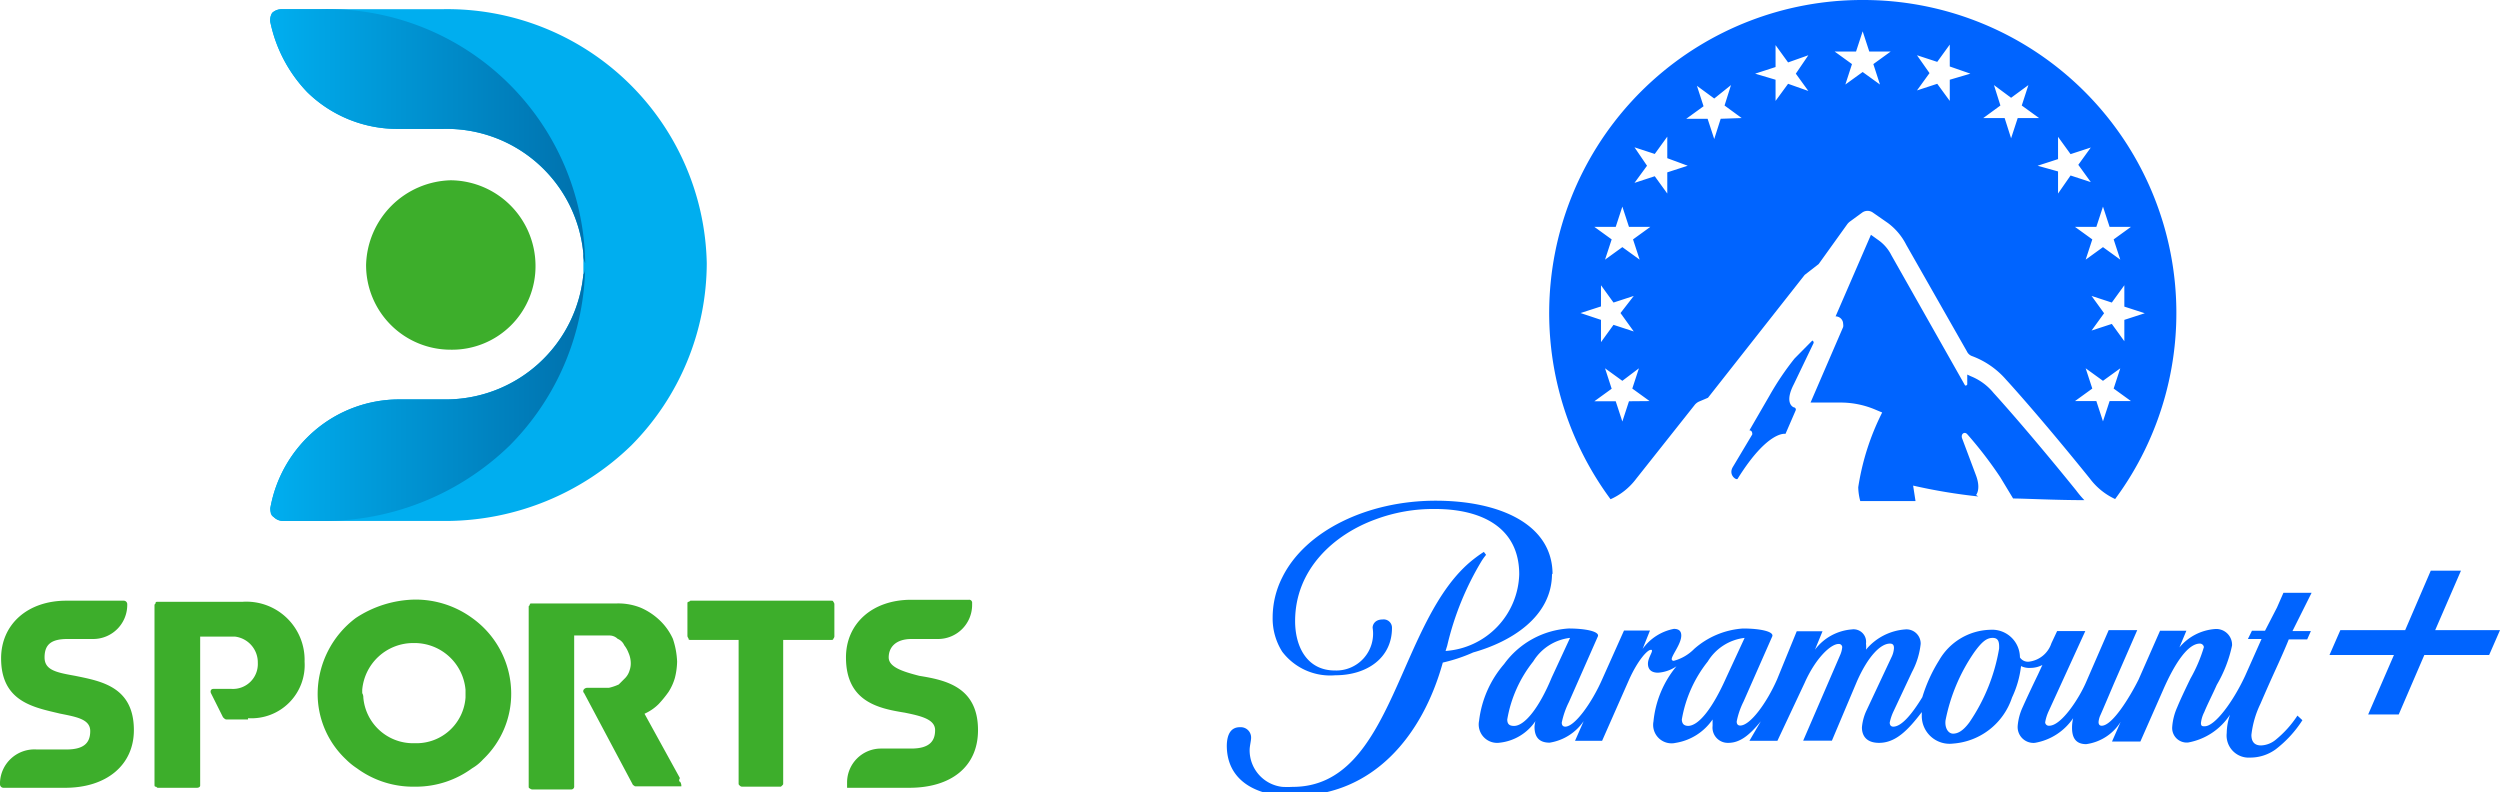 <svg xmlns="http://www.w3.org/2000/svg" xmlns:xlink="http://www.w3.org/1999/xlink" viewBox="0 0 135.76 43.02"><defs><linearGradient id="Degradado_sin_nombre_3" x1="14.7" y1="1066.5" x2="38.35" y2="1066.5" gradientTransform="translate(0 -1052.11)" gradientUnits="userSpaceOnUse"><stop offset="0" stop-color="#00aeef"/><stop offset="1" stop-color="#005993"/></linearGradient></defs><g id="Capa_2" data-name="Capa 2"><g id="Layer_1" data-name="Layer 1"><path d="M38.38,14.29a14.09,14.09,0,0,1-4.1,9.9,14.5,14.5,0,0,1-10,4.1h-8.9a.76.76,0,0,1-.5-.2c-.2-.1-.2-.3-.2-.5a7.2,7.2,0,0,1,2.4-4.2,7.07,7.07,0,0,1,4.6-1.7h2.5a7.51,7.51,0,0,0,7.5-6.8v-1.1A7.46,7.46,0,0,0,24.08,7h-2.4a7,7,0,0,1-5-2,7.78,7.78,0,0,1-2-3.8.75.75,0,0,1,.1-.5.76.76,0,0,1,.5-.2H24A14.09,14.09,0,0,1,38.38,14.29Z" style="fill:#00aeef"/><path d="M19.88,14.39a4.59,4.59,0,0,0,4.6,4.6,4.53,4.53,0,0,0,4.6-4.6,4.65,4.65,0,0,0-4.6-4.6A4.72,4.72,0,0,0,19.88,14.39Z" style="fill:#3dae2b"/><path d="M31.78,14.29a14.09,14.09,0,0,1-4.1,9.9,14.5,14.5,0,0,1-10,4.1h-2.3a.68.68,0,0,1-.7-.7,7.2,7.2,0,0,1,2.4-4.2,7.07,7.07,0,0,1,4.6-1.7h2.5a7.51,7.51,0,0,0,7.5-6.8c.1-.1.1-.3.1-.6a.9.9,0,0,1-.1-.5A7.46,7.46,0,0,0,24.08,7h-2.4a7,7,0,0,1-5-2,7.78,7.78,0,0,1-2-3.8.75.75,0,0,1,.1-.5.76.76,0,0,1,.5-.2h2.1A14,14,0,0,1,31.78,14.29Z" style="fill:url(#Degradado_sin_nombre_3)"/><path d="M22.51,32.56a5.22,5.22,0,0,1,3.13,1,5.05,5.05,0,0,1,2.12,4.08,4.91,4.91,0,0,1-1.53,3.6,2.48,2.48,0,0,1-.59.48,5.17,5.17,0,0,1-3.07,1h-.12a5.15,5.15,0,0,1-3.07-1,3.66,3.66,0,0,1-.59-.48,4.88,4.88,0,0,1-1.54-3.6,5.17,5.17,0,0,1,2.07-4.08,6,6,0,0,1,3.19-1Zm-2.78,5.32a2.71,2.71,0,0,0,2.72,2.48h.12a2.67,2.67,0,0,0,2.71-2.48v-.24h0v-.18a2.78,2.78,0,0,0-2.77-2.54h-.06a2.78,2.78,0,0,0-2.78,2.54v.18A.45.45,0,0,1,19.73,37.88Zm25.4-5.26c.06,0,.12,0,.12.06h0a.21.21,0,0,1,.06.12v1.71a.22.22,0,0,1-.06.18c0,.06-.06.06-.12.06h-2.6v7.79c0,.06,0,.06-.06.12s-.06.06-.11.06H40.29a.19.19,0,0,1-.12-.06c-.06-.06-.06-.06-.06-.12V34.75h-2.6c-.06,0-.12,0-.12-.06s-.06-.06-.06-.18V32.8c0-.06,0-.12.06-.12s.06-.06.12-.06Zm-8.21,9.63L35,38.76l.12-.06a2.51,2.51,0,0,0,.65-.47,6.18,6.18,0,0,0,.53-.65,2.87,2.87,0,0,0,.35-.77,3.9,3.9,0,0,0,.12-.88,4.4,4.4,0,0,0-.23-1.24,3.22,3.22,0,0,0-.71-1A3.51,3.51,0,0,0,34.79,33a3.27,3.27,0,0,0-1.3-.23h-4.6c-.06,0-.12,0-.12.06s-.06.06-.06.11v9.75c0,.06,0,.12.06.12a.21.21,0,0,0,.12.06H31a.16.16,0,0,0,.18-.18V34.51h1.89a.64.64,0,0,1,.47.18.68.68,0,0,1,.36.35,1.56,1.56,0,0,1,.23.41,1.41,1.41,0,0,1,.12.48,1.14,1.14,0,0,1-.06.47,1,1,0,0,1-.23.41l-.36.36a2.65,2.65,0,0,1-.53.18H31.9c-.18,0-.3.17-.18.29l2.66,5h0c.06,0,.06.06.12.06H37v-.06a.46.46,0,0,0-.06-.18s-.06,0-.06-.11h0ZM13.47,39a2.89,2.89,0,0,0,3.07-3.07,3.16,3.16,0,0,0-3.37-3.25H8.57c-.06,0-.12,0-.12.06s-.06.06-.06.12V42.6c0,.06,0,.12.06.12s.06.06.12.06h2.12c.12,0,.18-.06.18-.12V34.57h1.89A1.41,1.41,0,0,1,14,36a1.35,1.35,0,0,1-1.42,1.41h-1c-.12,0-.18.12-.12.24l.65,1.3c.06.06.12.12.18.12h1.18ZM46,42.6v-.12a1.84,1.84,0,0,1,1.83-1.83h1.65c1,0,1.3-.41,1.3-1s-.76-.77-1.65-.95h0c-1.42-.23-3.19-.59-3.19-3,0-1.83,1.42-3.13,3.54-3.13h3.13a.16.16,0,0,1,.18.18v.11a1.85,1.85,0,0,1-1.83,1.84H49.5c-.88,0-1.24.47-1.24,1s.77.77,1.66,1h0c1.41.23,3.19.59,3.19,2.95,0,2-1.48,3.13-3.73,3.13H46C46,42.72,46,42.66,46,42.6ZM0,42.48v.12a.19.19,0,0,0,.18.18H3.54c2.25,0,3.73-1.24,3.73-3.13,0-2.36-1.78-2.66-3.19-2.95h0c-1-.18-1.66-.3-1.66-1s.36-1,1.24-1H5.08a1.85,1.85,0,0,0,1.83-1.84V32.8a.19.19,0,0,0-.18-.18H3.6c-2.12,0-3.54,1.3-3.54,3.13,0,2.36,1.77,2.66,3.19,3h0c.89.18,1.65.3,1.65.95s-.35,1-1.3,1H2A1.87,1.87,0,0,0,0,42.48Z" style="fill:#3dae2b;fill-rule:evenodd"/><path d="M97.41,22.12c-.17-.07-.45-.38,0-1.25l1.08-2.25c0-.07-.05-.16-.1-.1l-.94.95a15.31,15.31,0,0,0-1.35,2L95,23.37a.15.15,0,0,1,.15.15.11.11,0,0,1,0,.08l-1.05,1.76c-.26.44.2.74.26.64,1.65-2.65,2.6-2.44,2.6-2.44l.55-1.27a.12.12,0,0,0-.06-.16ZM101.15,0A17,17,0,0,0,87.46,27.11,3.53,3.53,0,0,0,88.85,26l3.17-4a.63.63,0,0,1,.26-.2l.47-.2L98,14.93l.76-.59,1.55-2.16a.71.71,0,0,1,.15-.15l.67-.49a.5.5,0,0,1,.57,0l.82.57a3.37,3.37,0,0,1,1,1.19l3.29,5.78a.49.49,0,0,0,.26.25,4.53,4.53,0,0,1,1.88,1.3c.39.42,2.12,2.36,4.54,5.36a3.6,3.6,0,0,0,1.37,1.11A17,17,0,0,0,101.15,0ZM88.72,18l-1.1-.36-.68.94V17.37L85.83,17l1.11-.36V15.49l.68.94,1.1-.36L88,17Zm-.26,3.79-.36,1.1-.36-1.1H86.58l.94-.68L87.16,20l.94.68L89,20l-.36,1.1.94.68ZM88.68,13l.36,1.1-.94-.68-.94.68.36-1.1-.94-.68h1.16l.36-1.1.36,1.1h1.16Zm1.86-2.49-.68-.94-1.1.36L89.44,9,88.76,8l1.1.36.68-.94V8.59L91.65,9l-1.11.36v1.16Zm2.9-4.06-.35,1.1-.36-1.1H91.57l.94-.68-.36-1.11.94.69L94,4.62l-.35,1.11.93.68ZM97.1,4.55l-.68.93V4.33L95.31,4l1.11-.36V2.45l.68.94L98.2,3,97.52,4l.68.94Zm4.63-1.07.36,1.11-.94-.68-.94.68.36-1.11-.94-.68h1.16l.36-1.1.36,1.1h1.16Zm4.15.85V5.48l-.68-.93-1.1.36.68-.94L104.1,3l1.1.36.68-.94V3.61L107,4Zm7.7,11.74,1.1.36.68-.94v1.16l1.11.36-1.11.36v1.16l-.68-.94-1.1.36.68-.94Zm-4.37-8.56-.35-1.1H107.7l.93-.68-.35-1.11.93.69.94-.69-.36,1.11.94.68h-1.16Zm2.55,3V9.31L110.65,9l1.11-.36V7.43l.68.94,1.1-.36-.68.94.68.94-1.1-.36Zm2.08,1.81.36-1.1.36,1.1h1.16l-.94.68.36,1.1-.94-.68-.94.68.36-1.1-.94-.68Zm.72,9.46-.36,1.1-.36-1.1h-1.16l.94-.68-.36-1.1.94.68.94-.68-.36,1.1.94.68Zm-7.25,5.1c.09-.12.22-.45,0-1.05l-.75-2c-.11-.26.12-.42.27-.25a21.81,21.81,0,0,1,1.79,2.33l.7,1.16c.6,0,2.27.09,3.87.09a5.27,5.27,0,0,1-.44-.52c-2.74-3.39-4.47-5.28-4.49-5.3a3.07,3.07,0,0,0-1.24-.91l-.19-.09v.52a.07.07,0,0,1-.06.07.07.07,0,0,1-.06,0l-4-7.07v0a2.22,2.22,0,0,0-.72-.83l-.39-.28-1.92,4.43a.41.41,0,0,1,.41.41.47.47,0,0,1,0,.17l-1.77,4.1h1.62a4.83,4.83,0,0,1,1.84.36l.43.18a13.5,13.5,0,0,0-1.3,4.06,3.09,3.09,0,0,0,.11.75h3l-.13-.84a30.39,30.39,0,0,0,3.54.59Zm-23,4.31c0-2.74-2.9-4-6.35-4-3.69,0-7.08,1.63-8.33,4.17a4.83,4.83,0,0,0-.52,2.18,3.36,3.36,0,0,0,.52,1.85,3.27,3.27,0,0,0,2.88,1.28c1.72,0,3.08-.94,3.08-2.57a.45.45,0,0,0-.51-.46c-.43,0-.55.3-.54.46a2,2,0,0,1-2.05,2.31c-1.52,0-2.16-1.3-2.16-2.68,0-2.83,2.13-4.71,4.35-5.52a9,9,0,0,1,3.25-.57c2.52,0,4.57,1,4.57,3.55a4.3,4.3,0,0,1-4,4.16l.09-.29a15.88,15.88,0,0,1,1.87-4.6,3.24,3.24,0,0,1,.24-.33l-.12-.16c-.19.12-.37.25-.55.39-4.16,3.24-4.29,12.37-9.83,12.37a5.44,5.44,0,0,1-.57,0,2,2,0,0,1-1.77-2c0-.21.08-.5.08-.67a.56.56,0,0,0-.54-.57h-.07c-.49,0-.7.39-.71,1,0,1.61,1.15,2.55,3,2.73l.63,0c4.32,0,7-3.27,8.1-7.24A8.75,8.75,0,0,0,80,35.43C82,34.87,84.28,33.53,84.28,31.15Zm41.22,1H124l-.35.8L123,34.25h-.71l-.22.45h.74l-.89,2c-.64,1.38-1.63,2.74-2.2,2.74-.12,0-.2,0-.2-.18a1.72,1.72,0,0,1,.18-.59c.17-.42.47-1,.68-1.48a7.09,7.09,0,0,0,.83-2.14.86.86,0,0,0-.94-.89,2.78,2.78,0,0,0-1.92,1l.38-.91h-1.43l-1.17,2.66c-.47.94-1.42,2.5-2,2.5-.12,0-.17-.08-.17-.2a1.14,1.14,0,0,1,.08-.33c.06-.12.75-1.75.75-1.75l1.27-2.91h-1.55l-1.23,2.83c-.38.88-1.34,2.36-2,2.36a.2.2,0,0,1-.22-.18h0v0a2.38,2.38,0,0,1,.2-.63l.65-1.42,1.33-2.91h-1.53l-.31.66a1.47,1.47,0,0,1-1.21,1,.52.52,0,0,1-.5-.23,1.51,1.51,0,0,0-1.62-1.5,3.3,3.3,0,0,0-2.77,1.66,8.34,8.34,0,0,0-.91,2c-.55.9-1.12,1.6-1.58,1.6-.11,0-.19-.07-.19-.22a2.67,2.67,0,0,1,.21-.62l1-2.13a4.18,4.18,0,0,0,.47-1.52.77.77,0,0,0-.84-.79,3.06,3.06,0,0,0-2.13,1.1,1.2,1.2,0,0,0,0-.33.68.68,0,0,0-.77-.77,2.77,2.77,0,0,0-2,1.1l.41-1h-1.4L96.5,36.9c-.55,1.25-1.45,2.5-2,2.5-.12,0-.19-.07-.19-.22a4.19,4.19,0,0,1,.37-1.08l1.56-3.54c.11-.26-.64-.43-1.59-.43A4.45,4.45,0,0,0,92,35.24a2.43,2.43,0,0,1-1.09.64.1.1,0,0,1-.13-.08,0,0,0,0,1,0,0c0-.22.52-.83.52-1.29,0-.22-.11-.36-.4-.36a2.72,2.72,0,0,0-1.7,1.09l.4-1H88.19L87,36.9c-.55,1.25-1.48,2.56-2,2.56-.11,0-.19-.06-.19-.22a4.55,4.55,0,0,1,.39-1.12l1.57-3.56c.11-.26-.64-.43-1.59-.43a4.69,4.69,0,0,0-3.5,1.93,5.74,5.74,0,0,0-1.36,3.08,1,1,0,0,0,1.13,1.19,2.69,2.69,0,0,0,1.93-1.17,1.57,1.57,0,0,0-.05.3c0,.51.2.87.82.87A2.76,2.76,0,0,0,86,39.16l-.47,1.07H87l1.46-3.31c.48-1.07,1-1.63,1.18-1.63a.05.05,0,0,1,.07.05h0c0,.12-.22.42-.22.7s.15.49.55.49a2,2,0,0,0,1-.35,5.53,5.53,0,0,0-1.25,3A1,1,0,0,0,91,40.34a3,3,0,0,0,2-1.27c0,.11,0,.23,0,.35a.83.83,0,0,0,.85.92c.63,0,1.14-.4,1.77-1.17L95,40.23h1.52L98,37.08c.61-1.37,1.43-2.11,1.84-2.11a.18.18,0,0,1,.2.17h0v0a1.36,1.36,0,0,1-.12.45l-2,4.63h1.56L100.84,37c.61-1.38,1.29-2.05,1.79-2.05.16,0,.22.08.22.24a1.29,1.29,0,0,1-.14.51l-1.37,2.92a2.73,2.73,0,0,0-.23.88c0,.45.24.84.93.84.89,0,1.56-.67,2.32-1.67v.21a1.51,1.51,0,0,0,1.69,1.5,3.65,3.65,0,0,0,3.21-2.5,5.41,5.41,0,0,0,.49-1.71,1,1,0,0,0,.5.1,1.4,1.4,0,0,0,.66-.16l-.24.52c-.28.58-.59,1.23-.83,1.77a3,3,0,0,0-.27,1,.86.86,0,0,0,.93.94A3.15,3.15,0,0,0,112.58,39h0a2.24,2.24,0,0,0-.06.52c0,.46.14.89.77.89a2.62,2.62,0,0,0,1.87-1.21l-.47,1.07h1.54l1.23-2.79c.69-1.58,1.39-2.53,2-2.53a.22.22,0,0,1,.22.19v0a8.09,8.09,0,0,1-.73,1.71c-.32.66-.56,1.17-.72,1.56a3.18,3.18,0,0,0-.27,1.06.79.79,0,0,0,.87.85,3.45,3.45,0,0,0,2.27-1.51,3.14,3.14,0,0,0-.18,1,1.2,1.2,0,0,0,1.28,1.33,2.35,2.35,0,0,0,1.38-.45,6.21,6.21,0,0,0,1.45-1.58l-.27-.25a5.71,5.71,0,0,1-1.19,1.32,1.33,1.33,0,0,1-.79.3c-.31,0-.52-.16-.52-.57a5.21,5.21,0,0,1,.49-1.69s.43-1,.82-1.85.66-1.49.72-1.65h1l.2-.45h-1ZM82.22,39.42c-.22,0-.37-.07-.37-.35a6.93,6.93,0,0,1,1.41-3.15,2.71,2.71,0,0,1,2-1.28l-1,2.16C83.59,38.42,82.8,39.42,82.22,39.42Zm9.49,0c-.22,0-.37-.07-.38-.35a6.93,6.93,0,0,1,1.41-3.15,2.71,2.71,0,0,1,2-1.28l-1,2.16c-.74,1.66-1.49,2.62-2.08,2.62Zm16.85-4.2a10.07,10.07,0,0,1-1.61,4c-.35.48-.64.62-.89.62s-.46-.29-.41-.72a9.81,9.81,0,0,1,1.56-3.7c.4-.55.66-.78,1-.78S108.57,34.91,108.56,35.22Zm23.68-1,1.4-3.23H132l-1.39,3.23h-3.52l-.59,1.35H130l-1.4,3.23h1.66l1.39-3.23h3.52l.59-1.35Z" style="fill:#0064ff"/></g></g></svg>